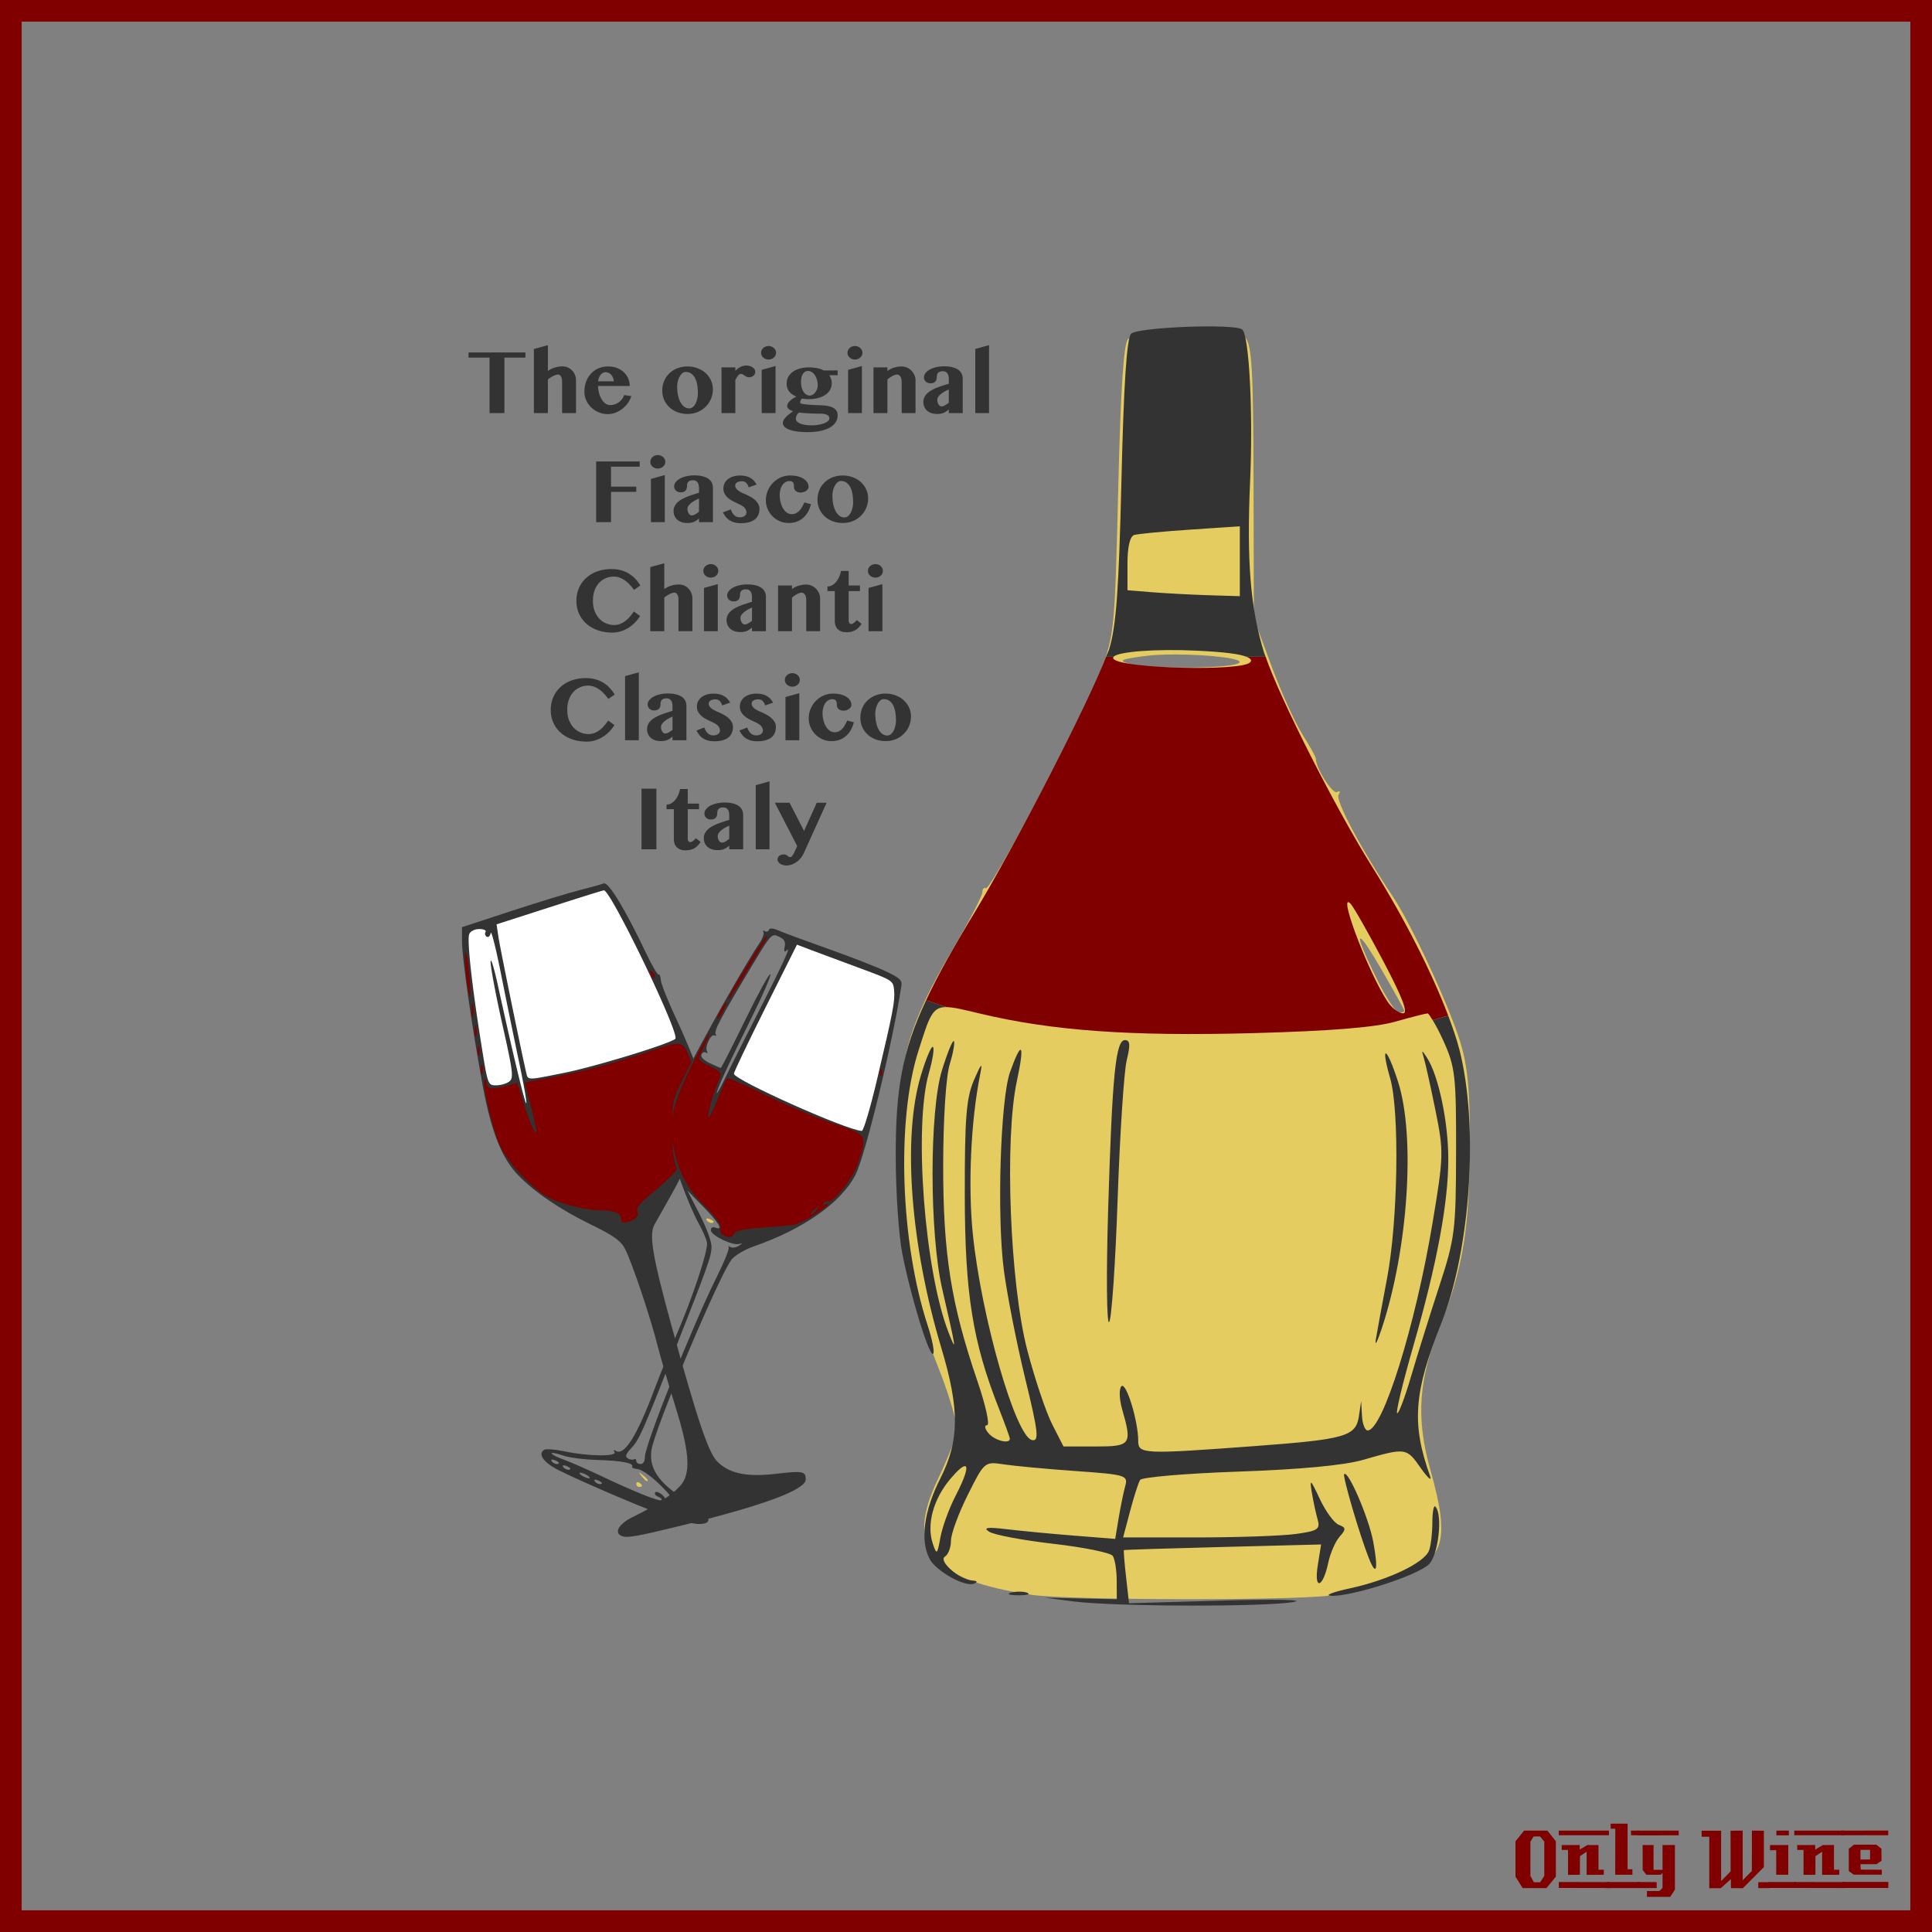 <?xml version="1.0"?>
<svg xmlns="http://www.w3.org/2000/svg" width="885.827" height="885.827" viewBox="0 0 885.827 885.827">
  <rect x="0" y="0" width="885.827" height="885.827" fill="#808080" stroke="none"/>
  <path style="marker:none" color="#000" fill="none" stroke="maroon" stroke-width="9.933" overflow="visible" d="M4.963 4.966h875.901V880.86H4.963z"/>
  <g fill="maroon" font-size="40" font-weight="400" letter-spacing="0" word-spacing="0" font-family="LambrettistA">
    <path d="M713.379 860.427l-4.32 5.28h-10.92l-3.28-5.28v-16.2l3.96-4.88h10.68l3.88 4.88v16.2m-5.32-.32v-15.72l-1.92-2.36h-2.96l-1.48 2.36v15.72l1.6 2.92h2.88l1.88-2.92M737.71 841.467h-23v-2.12h23v2.12m-2.36 18.12c-3.733 0-6.36.013-7.88.04v-10.6l-3.04 2-.04 8.56-5.44.04v-11.44h-2.88c-.026-1.52-.026-2.267 0-2.24h8.24v2.08l3.52-2.08h5.08v11.32h2.44v2.32m2.68 6.08l-23.32-.04v-2.72l23.32.04v2.72" style="text-align:start;line-height:125%;-inkscape-font-specification:LambrettistA"/>
    <path d="M751.538 841.467h-3.72v-1.2c-.027-.08-.04-.387-.04-.92h3.76v2.12m-3.08 18.12h-7.88l.04-21.12h-2.12v-2.32h7.76v20.92h2.2v2.52m3.2 6.08h-14.88v-2.76h14.84c0 .746.013 1.666.04 2.76" style="text-align:start;line-height:125%;-inkscape-font-specification:LambrettistA"/>
    <path d="M769.717 841.507l-18.92.04v-2.2h18.88c.026 1.333.04 2.053.04 2.16m-1.76 24.88l-2.16 3.32h-10.68v-2.68h5.72l1.44-1.44v-6.84l-.84.84h-6.56l-1.72-2.2v-11.44h5v11.36h4.12v-11.36h5.68v20.44m-8.36-.72h-8.8v-2.76l8.8.04v2.72M811.381 865.707h-5.2v-2.72h5.2v2.72m-2.64-9.64l-9.64 9.68c-2 0-3.8-.013-5.4-.04-.08 0-.107-1.374-.08-4.12l-4.76 4.24c0-.027-.013-.053-.04-.08h-5.12v-23.6h-3.48l-.04-2.76h8.96v23.08l4.36-4.44-.04-18.64c2.187 0 4.04-.013 5.56-.04v22.76l4.2-4.24.04-18.52c1.387.027 3.213.04 5.48.04v16.68" style="text-align:start;line-height:125%;-inkscape-font-specification:LambrettistA"/>
    <path d="M820.202 841.507h-5.72v-2.16h5.72v2.16m-.28 18.08h-5.52c-.026-2.16-.026-5.92 0-11.28l-2.84.04c-.026-1.574-.026-2.374 0-2.4h8.36v13.64m3.6 6.04h-12.64v-2.72h12.64v2.72" style="text-align:start;line-height:125%;-inkscape-font-specification:LambrettistA"/>
    <path d="M845.68 841.467h-23v-2.12h23v2.12m-2.36 18.12c-3.734 0-6.36.013-7.88.04v-10.6l-3.04 2-.04 8.56-5.44.04v-11.44h-2.88c-.027-1.52-.027-2.267 0-2.24h8.24v2.08l3.52-2.08h5.08v11.32h2.44v2.32m2.68 6.08l-23.32-.04v-2.72l23.32.04v2.72" style="text-align:start;line-height:125%;-inkscape-font-specification:LambrettistA"/>
    <path d="M865.787 839.307l-.04 2.16h-21.48v-2.12l21.52-.04m-3 20.24h-12.84l-2.28-1.68v-10.2l2.4-1.88h10.24l2.32 1.84.04 5.52-2.32 1.6h-7.32c0 .64.013 1.066.04 1.28.053.213.08.613.08 1.2l9.64.04c.053.906.053 1.666 0 2.28m3.04 6.08h-21.24v-2.76h21.24c-.054 1.493-.054 2.413 0 2.76m-8.4-13.04v-4.44h-4.4v4.44h4.4" style="text-align:start;line-height:125%;-inkscape-font-specification:LambrettistA"/>
  </g>
  <g>
    <path d="M309.125 696.917c.497.02.929.16 1.167.397.476.477-.377.808-1.888.745-1.669-.068-1.987-.411-.844-.869a3.847 3.847 0 011.565-.273zM314.86 695.502c.498.02.93.134 1.168.372.476.476-.377.832-1.887.77-1.67-.069-2.012-.412-.87-.87a3.963 3.963 0 011.59-.272zM320.597 694.061c.498.02.93.16 1.167.398.476.476-.377.807-1.887.745-1.67-.069-2.012-.412-.87-.87a3.963 3.963 0 011.59-.273zM340.587 679.733a9.068 9.068 0 00-2.31.273c-1.393.364-.6.666 1.764.696 2.363.029 3.527-.253 2.557-.646-.485-.196-1.232-.313-2.011-.323z" fill="#e4cc60"/>
    <path d="M303.14 546.111c2.025-.124 1.258 4.099-2.483 9.536-2.791 4.056-4.296 8.019-4.296 11.323 0 8.937 22.666 91.13 28.234 102.383l2.806 5.687-5.14 1.291-5.14 1.292-.174-8.717c-.107-5.382-1.908-14.158-4.718-23.019-2.5-7.88-8.069-26.47-12.392-41.32-10.757-36.956-10.631-36.745-26.794-44.699-7.273-3.579-11.93-6.102-10.355-5.612 1.576.49 6.419 1.22 10.753 1.615 11.393 1.036 12.792 1.651 9.436 4.122-2.531 1.863-2.547 2.073-.248 2.955 3.572 1.37 13.42-1.931 15.098-5.066 1.06-1.981.909-2.874-.596-3.452-1.117-.428-2.296-.022-2.633.919-.337.94-1.19 1.177-1.887.522-.717-.674-.029-2.098 1.59-3.278 1.574-1.15 4.273-3.308 5.984-4.793 1.288-1.118 2.28-1.647 2.955-1.689zm.223 2.434c-.309-.307-2.088.677-3.948 2.185-2.304 1.868-2.694 2.757-1.241 2.757 2.145 0 6.238-3.901 5.19-4.942zm27.738 127.86c1.121-.103 2.053.04 2.657.423 1.091.691 4.824 1.255 8.27 1.266 5.404.02 6.008.331 4.469 2.186-2.327 2.803.51 2.867 3.303.074 1.14-1.14 3.29-2.005 4.767-1.912 1.477.093 4.288-.249 6.258-.77 2.813-.744 2.656-.525-.72 1.043-2.364 1.098-4.859 1.66-5.538 1.242-.679-.419-1.632-.15-2.135.596-1.588 2.356-12.914 6.161-15.446 5.19-1.404-.54-2.06-.354-1.564.447.49.794-8.713 3.69-21.604 6.804-12.358 2.985-23.452 5.707-24.634 6.034-1.182.327.111-.455 2.856-1.714 2.745-1.258 6.71-3.517 8.815-5.016 4.421-3.148 6.141-3.477 4.669-.918-.599 1.04-.485 1.29.273.595.717-.656 1.32-1.635 1.341-2.16.085-2.208 9.093-9.572 12.267-10.032 1.896-.275 5.467-1.34 7.922-2.36 1.358-.564 2.653-.913 3.774-1.017zM309.249 540.599c.054.12-.419.81-1.39 2.135a212.235 212.235 0 00-2.509 3.477c-.223.328-.397-.096-.397-.919 0-.823 1.129-2.37 2.508-3.452 1.16-.91 1.733-1.362 1.788-1.241z" fill="#e4cc60"/>
    <path d="M276.818 405.065c-1.13.433-6.052 1.803-10.951 3.03-4.9 1.226-19.052 5.545-31.462 9.61l-22.573 7.4v6.53c.01 7.726 4.486 38.882 9.461 65.98 3.878 21.12 8.735 33.42 16.29 41.22 7.562 7.81 19.41 15.838 33.35 22.623 10.553 5.136 13.736 7.433 15.718 11.298 3.102 6.047 11.615 31.347 14.726 43.755 1.284 5.121 4.905 17.523 8.046 27.538 6.383 20.362 7.337 30.017 3.526 35.833-2.693 4.11-11.746 10.343-22.672 15.595-6.632 3.188-9.005 7.384-5.016 8.865 2.407.894 7.27.02 27.564-4.966 37.51-9.218 56.592-16.328 56.592-21.058 0-3.804-1.21-4.016-14.03-2.533-13.068 1.511-21.051-.192-26.496-5.637-4.09-4.09-9.135-19.08-21.182-62.95-8.467-30.832-10.182-41-7.698-45.591.923-1.706 4.254-7.62 7.4-13.136 13.77-24.14 17.602-42.677 12.143-58.753-1.605-4.728-5.943-15.041-9.635-22.92-3.691-7.88-6.819-15.71-6.928-17.408-.11-1.697-.562-2.864-1.018-2.582-.457.281-3.04-4.116-5.736-9.784-9.592-20.172-17.258-32.788-19.42-31.96z" fill="#333"/>
    <path d="M219.754 425.974c2.04 0 3.333.607 2.88 1.34a1.573 1.573 0 00.522 2.16c.74.459 1.57-.301 1.837-1.688.267-1.386 2.342 6.828 4.619 18.252 2.277 11.424 5.961 29.423 8.195 40.004 2.233 10.582 3.812 19.506 3.5 19.817-.56.561-6.289-23.247-12.862-53.39-1.89-8.667-3.463-13.811-3.501-11.447-.039 2.364 2.38 15.26 5.388 28.656 4.899 21.818 5.227 24.544 3.228 26.148-1.227.985-3.948 1.788-6.059 1.788-3.815 0-3.844-.12-6.853-18.996-4.33-27.161-6.566-47.542-5.513-50.285.522-1.36 2.489-2.36 4.619-2.36zM276.868 408.219c3.044-.39 34.96 65.883 32.778 68.064-2.194 2.194-36.568 12.73-50.98 15.62-17.453 3.499-16.544 3.523-17.457-.373-2.19-9.344-11.956-57.052-12.69-61.98l-.844-5.737 23.938-7.698c13.177-4.241 24.55-7.806 25.255-7.896z" fill="#fff"/>
    <path d="M213.397 436.602c-.375.374-.216 5.267.347 10.876.564 5.61 1.324 9.9 1.689 9.536.364-.365.206-5.258-.348-10.877-.553-5.619-1.314-9.91-1.688-9.535zm84.553 8.17c-.12.12.034.692.422 1.713.538 1.413 1.322 2.204 1.763 1.763.441-.441.011-1.61-.968-2.583-.708-.702-1.096-1.014-1.217-.894zM220.846 488.253c-.259-.097-.422.732-.422 2.21 0 1.97.323 2.772.72 1.788.398-.985.398-2.591 0-3.576-.1-.247-.211-.39-.298-.422zM219.43 479.66c-.258-.096-.446.733-.446 2.21 0 1.97.323 2.774.72 1.789.397-.985.397-2.591 0-3.576-.1-.246-.187-.39-.273-.422zM309.274 478.667c-2.894.36-7.331 1.944-14.776 4.396-16.737 5.513-27.14 8.183-45.865 11.745l-8.07 1.515 2.682 10.33c1.474 5.675 2.68 10.958 2.682 11.746.005 3.083-2.979-3.314-5.786-12.391l-2.955-9.56-4.544 1.315c-6.713 1.925-9.586 1.592-9.586-1.092 0-1.314-.38-2.004-.844-1.54-1.415 1.415 3.559 22.682 7.102 30.37 3.428 7.439 15.08 19.89 22.001 23.516 5.568 2.917 17.404 5.89 23.566 5.91 6.667.021 9.784 1.215 9.784 3.75 0 2.36 2.008 2.554 5.76.546 1.658-.887 2.386-2.338 1.863-3.7-.567-1.478 1.03-3.773 4.694-6.78 13.314-10.923 18.082-16.79 20.809-25.552 3.543-11.382 3.457-24.823-.199-34.467-2.98-7.86-3.496-10.656-8.318-10.057zM218.065 470.15c-.245-.254-.45.636-.472 2.409-.029 2.364.278 3.502.67 2.533.393-.97.414-2.903.05-4.296-.09-.349-.166-.561-.248-.646zM216.625 460.167c-.235-.135-.398 1.011-.398 3.08 0 2.757.286 3.887.646 2.508.36-1.38.36-3.638 0-5.016-.09-.345-.17-.527-.248-.572z" fill="maroon"/>
    <g>
      <path d="M310.806 688.972c.22.092.23.334 0 .707-.443.716-1.35 1.3-2.03 1.3-1.894 0-1.482-.927.798-1.802.585-.224 1.01-.297 1.232-.205zm3.01.912c.428-.162.779-.157.981.046.405.405-.321 1.125-1.62 1.62-1.875.714-2.02.57-.73-.73.447-.45.942-.773 1.37-.936zM292.124 679.643c-.239.105-.388.346-.388.73 0 .766.6 1.391 1.323 1.391.724 0 1.323-.251 1.323-.57 0-.32-.599-.944-1.323-1.392-.362-.223-.696-.265-.935-.16zM293.06 675.195c-.069.068.321.598 1.14 1.642 1.719 2.192 2.805 2.885 2.805 1.802 0-.273-1.037-1.31-2.303-2.304-1.044-.818-1.575-1.208-1.643-1.14zM356.426 563.516c.807-.018 1.18.099.958.342-.445.487-2.06 1.117-3.604 1.415-1.545.297-4.139 1.472-5.748 2.6-3.645 2.553-5.048 2.48-7.847-.365-2.081-2.116-1.91-2.263 2.646-2.418 2.665-.09 7.21-.6 10.105-1.14 1.447-.27 2.682-.416 3.49-.434z" fill="#e4cc60"/>
      <path d="M354.008 425.743c-.83-.085-1.318.122-1.483.616-.264.792-1.096 1.048-1.87.57-.774-.478-1.071-.29-.639.41.433.7-.386 3.007-1.825 5.133-7.048 10.416-27.076 45.993-35.15 62.431-4.62 9.405-4.85 10.499-4.813 23.038.035 11.484.59 14.642 4.311 24.91 2.346 6.47 5.78 14.468 7.641 17.768 1.862 3.3 3.653 7.384 3.97 9.056.657 3.472-6.657 25.526-14.257 43.02-2.83 6.514-7.249 17.462-9.831 24.338-8.017 21.349-13.807 30.595-17.655 28.216-1.022-.631-1.26-.444-.662.525 1.303 2.108-11.986 1.96-22.536-.25-4.505-.945-8.858-1.302-9.672-.8-3.134 1.938-.33 5.88 6.684 9.399 11.792 5.916 43.73 19.455 52.098 22.08 4.272 1.34 9.692 2.488 12.044 2.555 6.683.187 5.71-4.072-1.962-8.531-15.455-8.984-21.004-16.073-19.73-25.251 1.348-9.718 31.544-81.416 36.93-87.682 1.58-1.84 6.127-4.485 10.104-5.863 22.689-7.858 40.178-20.197 46.578-32.87 4.536-8.98 17.097-60.76 21.031-86.723.37-2.446-.878-3.547-7.595-6.684-4.42-2.063-16.027-6.577-25.799-10.036-9.771-3.459-19.819-7.159-22.33-8.235-1.564-.67-2.752-1.055-3.582-1.14zm.98 3.08c.62-.044 1.237.22 2.054.592 2.51 1.144 3.197 2.275 2.76 4.562-.497 2.596-.294 2.805 1.414 1.392 1.1-.911-3.903 9.882-11.131 23.996-7.228 14.114-14.997 29.51-17.245 34.215-2.248 4.705-4.127 8.11-4.174 7.55-.118-1.397 5.725-14.024 16.4-35.492 4.946-9.946 8.595-18.481 8.12-18.955-.474-.475-5.666 9.004-11.541 21.053-5.875 12.05-10.887 21.898-11.154 21.898-.267 0-2.546-.977-5.041-2.167-2.796-1.333-4.276-2.828-3.855-3.923.375-.978 1.316-1.405 2.075-.935.773.477.993.224.502-.57-1.203-1.947 1.842-8.319 3.49-7.3.73.451.953.196.48-.57-.907-1.467 2.233-7.378 16.72-31.524 6.49-10.818 8.268-13.692 10.127-13.823zM315.14 545.815l7.39 7.55c7.273 7.449 9.279 10.974 5.407 9.489-1.22-.469-1.985-.003-1.985 1.231 0 2.366 10.03 7.19 13.048 6.273 1.608-.488 1.544-.295-.228.844-1.273.818-3.047 1.065-3.946.548-.9-.517-1.22-.501-.73.045.49.547-2.002 6.76-5.52 13.8-10.946 21.898-32.893 76.884-32.893 82.413 0 1.994-.743 3.24-1.961 3.24-1.086 0-1.985-.625-1.985-1.392 0-.766-.472-1.11-1.049-.753-.577.357-1.835.167-2.806-.433-1.38-.854-1.03-1.889 1.597-4.722 3.591-3.873 5.165-7.429 18.796-42.062 16.48-41.873 17.951-45.952 17.951-50.25 0-2.47-2.36-8.873-5.543-15.055l-5.543-10.766zm-60.857 120.46c.915.16 2.31.537 4.151 1.163 2.763.94 9.744 1.813 15.534 1.962 10.751.276 16.856 1.448 15.876 3.034-.302.488.836 1 2.532 1.14 1.695.14 6.082 3.166 9.74 6.73 6.006 5.85 6.444 6.657 4.47 8.256-1.2.975-1.809 1.141-1.345.365.464-.775-.28-2.395-1.665-3.58-1.386-1.187-2.834-1.647-3.217-1.027-.382.62.275 1.507 1.46 1.961 1.185.455 1.824 1.142 1.437 1.529-.82.82-12.961-4.058-27.965-11.223-5.79-2.765-13.357-6.068-16.811-7.345-5.528-2.043-6.944-3.446-4.197-2.965zm-1.346 2.965c.221-.092.646-.042 1.232.183 1.123.43 2.053 1.015 2.053 1.3 0 1.066-2.512.475-3.285-.776-.23-.373-.22-.615 0-.707zm5.27 2.623c.22-.092.645-.019 1.231.206 1.123.43 2.03 1.015 2.03 1.3 0 1.066-2.512.452-3.284-.798-.231-.373-.199-.615.022-.708zm7.869 3.376c.724 0 2.199.576 3.284 1.278 1.086.701 1.386 1.277.662 1.277-.724 0-2.199-.576-3.285-1.277-1.085-.702-1.385-1.278-.661-1.278zm6.592 3.217c.22-.093.646-.043 1.232.182 1.123.431 2.053 1.016 2.053 1.3 0 1.066-2.512.475-3.285-.775-.23-.373-.22-.615 0-.707z" fill="#333"/>
      <path d="M324.013 558.703c-.221.092-.254.334-.023.707.442.716 1.372 1.3 2.053 1.3 1.893 0 1.458-.95-.821-1.824-.586-.225-.989-.275-1.21-.183z" fill="#e4cc60"/>
      <path d="M365.413 433.133l6.911 2.624c3.808 1.446 13.734 5.143 22.058 8.211 14.843 5.472 15.145 5.662 15.556 9.923.486 5.036-.38 9.633-7.87 41.332-3.034 12.847-6.16 23.348-6.933 23.312-7-.328-58.645-23.43-58.645-26.232 0-.756 6.507-14.373 14.461-30.27l14.462-28.9z" fill="#fff"/>
      <path d="M325.13 473.872c-.37 0-3.96 6.556-7.983 14.576-8.69 17.327-10.57 25.454-8.486 36.952 2.132 11.754 6.066 19.152 14.804 27.943 5.035 5.065 7.419 8.441 6.912 9.763-.427 1.11-.017 2.49.912 3.079 2.512 1.594 4.617 1.334 5.383-.662.462-1.203 4.413-2.025 12.318-2.6 6.398-.466 13.153-1.065 15.032-1.323 3.175-.436 15.67-8.076 15.67-9.58 0-.37-.67-.243-1.505.274-.95.586-1.165.369-.57-.593.523-.848 1.44-1.255 2.03-.89 2.04 1.26 11.542-10.706 13.64-17.176 4.424-13.642 4.716-13.174-11.268-18.522-7.777-2.602-21.677-8.462-30.885-13.025-9.209-4.562-17.173-8.021-17.678-7.71-.505.313-2.583 4.841-4.63 10.06-2.048 5.219-3.9 8.598-4.106 7.527-.318-1.648 2.473-10.929 5.543-18.453.621-1.525-.57-2.734-4.471-4.494-2.925-1.319-5.315-2.915-5.315-3.558 0-.643 1.206-3.52 2.669-6.387 1.462-2.866 2.355-5.2 1.984-5.2zm78.627 16.287c-.138.138-.242.602-.274 1.368-.057 1.388.27 2.171.707 1.734.438-.437.472-1.582.092-2.532-.21-.525-.387-.709-.525-.57zm-28.011 62.66c.068.067-.322.598-1.14 1.642-1.72 2.192-2.806 2.907-2.806 1.824 0-.273 1.037-1.31 2.304-2.303 1.043-.819 1.574-1.232 1.642-1.164zM333.045 459.388c-.361 0-1.568 1.775-2.691 3.946-1.123 2.171-1.753 3.946-1.392 3.946.362 0 1.57-1.775 2.692-3.946 1.123-2.171 1.753-3.946 1.391-3.946zM351.544 429.119c-.619 0-13.188 19.907-16.423 26.003-.864 1.629-1.325 2.943-1.026 2.943.298 0 4.006-5.744 8.257-12.774 4.251-7.03 8.203-13.553 8.782-14.484.579-.932.764-1.688.41-1.688z" fill="maroon"/>
    </g>
    <g>
      <path d="M556.294 151.29c-3.276.014-7.346.13-12.455.336-13.914.559-24.934 2.17-26.635 3.871-2.022 2.023-3.38 22.921-4.502 69.09-1.562 64.247-1.788 66.695-8.163 83.186-7.927 20.507-50.368 100.863-52.554 99.512-.853-.527-1.569.325-1.599 1.936-.03 1.61-6.113 13.319-13.549 26.003-19.989 34.1-24.221 48.339-25.456 86.174-1.25 38.308 4.204 68.871 18.808 105.528 5.245 13.165 9.061 26.507 8.5 29.622-.562 3.116-4.475 12.905-8.71 21.754-15.118 31.588-3.533 45.916 42.792 52.89 18.205 2.742 130.585 2.709 139.19-.041 3.517-1.124 14.282-4.3 23.9-7.027 26.56-7.53 29.69-15.604 19.818-50.787-6.533-23.282-5.247-41.082 4.713-65.766 10.285-25.491 13.45-44.676 13.549-82.513.064-25.152-.982-36.157-4.419-47.336-5.122-16.665-22.516-54.198-30.968-66.776-14.106-20.992-26.393-44.001-24.825-46.537.953-1.544.663-2.089-.674-1.263-2 1.236-9.995-11.372-9.72-15.316.047-.667-2.768-5.713-6.227-11.192-3.458-5.479-9.846-19.68-14.222-31.558l-7.994-21.585-.127-62.148c-.104-50.801-.759-62.897-3.66-66.397-2.293-2.765-4.984-3.704-14.811-3.66zm-17.378 148.783c15.957.02 33.91 2.115 28.444 4.25-6.02 2.351-41.545 2.35-49.735 0-5.019-1.44-3.823-2.022 6.943-3.492 3.936-.538 9.029-.764 14.348-.758zm84.785 130.27c.106-.06.297 0 .547.21 1.2 1.015 4.053 5.186 8.5 12.834 6.104 10.501 11.108 19.515 11.108 20.029 0 .514-1.083.925-2.399.925s-5.532-6.25-9.383-13.927c-6.338-12.638-9.12-19.646-8.373-20.07z" fill="#e4cc60"/>
      <path d="M467.603 729.776c-1.333-.016-2.76.114-3.952.425-2.386.622-1.029 1.183 3.017 1.233 4.046.05 5.996-.476 4.335-1.148-.83-.336-2.066-.493-3.4-.51zM658.097 690.76c-.757-.758-1.36 2.602-1.36 7.437 0 4.835-.69 10.56-1.53 12.75-2.154 5.613-18.58 13.464-36.212 17.299-8.242 1.793-12.067 3.336-8.5 3.443 9.612.289 39.395-9.34 44.669-14.45 4.367-4.232 6.444-22.968 2.933-26.48zM635.486 483.01c-.812-.322-.388 3.386 1.912 11.39 4.359 15.168 3.59 65.18-1.402 91.592-2.295 12.138-4.635 24.85-5.186 28.221-.55 3.372.663 1.14 2.678-4.93 12.19-36.708 15.594-88.34 7.48-113.437-2.63-8.135-4.67-12.514-5.482-12.836zM515.8 476.89c-4.263 0-5.848 15.81-7.735 78.458-.873 28.996-.648 51.88.468 50.833 1.115-1.048 2.87-26.43 3.91-56.4 1.04-29.972 2.911-58.653 4.165-63.71 1.732-6.989 1.554-9.181-.808-9.181z" fill="#333"/>
      <path d="M656.864 467.71c1.438 2.345 3.174 5.591 5.058 9.775 5.303 11.781 5.766 16.092 5.695 50.875-.073 35.77-.527 39.406-7.693 61.33-4.187 12.812-10.001 31.391-12.92 41.312-2.92 9.92-5.8 17.534-6.418 16.915-.618-.618 2.699-14.347 7.353-30.516 10.943-38.02 16.144-65.93 16.108-86.236-.03-16.751-4.447-37.82-9.648-45.987-2.494-3.917-2.748-3.939-1.615-.298.736 2.367 3.147 13.2 5.355 24.099 3.864 19.07 3.815 21.01-1.317 51.767-7.901 47.348-22.848 95.12-29.752 95.12-1.228 0-2.39-3.007-2.592-6.716l-.383-6.758-1.02 6.886c-1.405 9.337-6 10.653-47.985 13.77-51.082 3.792-53.212 3.66-53.212-2.422 0-9.148-5.55-27.177-7.693-25.034-1.161 1.161-1.005 5.893.34 10.583 4.647 16.201 4.01 17.043-12.24 17.043h-14.663l-5.186-10.158c-2.852-5.59-7.945-20.75-11.348-33.704-8.011-30.499-10.621-96.953-4.845-123.723 3.728-17.277 2.242-19.192-3.145-4.037-4.41 12.406-6.08 66.349-2.805 90.954 1.536 11.546 5.963 33.924 9.818 49.727 5.977 24.505 6.401 28.644 3.102 28.009-7.503-1.446-23.237-56.188-27.158-94.397-2.273-22.146-.924-51.857 3.315-73.06 1.214-6.076.707-5.678-2.805 2.422-3.509 8.093-4.256 17.338-4.208 52.745.062 45.226 3.6 67.25 15.64 97.796 2.756 6.991 5.016 13.232 5.016 13.856 0 2.652-7.014.829-9.818-2.55-1.715-2.067-1.977-3.655-.595-3.655 1.353 0-.658-9.105-4.463-20.231-12.055-35.256-15.712-58.294-15.683-98.69.015-21.445 1.265-40.816 2.975-46.454 1.614-5.319 2.47-10.153 1.913-10.71-.558-.559-3 5.445-5.44 13.345-5.794 18.758-5.753 74.813.085 100.177 6.543 28.428 6.749 29.837 2.932 20.06-11.033-28.258-16.06-94.574-9.01-119.004 1.693-5.868 2.553-11.218 1.87-11.901-.683-.683-3.199 5.233-5.568 13.133-8.49 28.31-4.791 77.471 9.35 124.7 8.488 28.345 8.365 42.601-.382 59.928-7.62 15.095-9.397 28.637-4.888 37.062 3.003 5.61 16.205 12.938 20.316 11.263 1.799-.733 1.517-1.291-.765-1.445-5.949-.401-15.79-8.982-12.58-10.966 1.532-.947 2.762-4.233 2.762-7.31s3.47-12.502 7.693-20.953c7.624-15.258 7.723-15.373 16.533-14.026 4.88.746 19.726 2.12 32.982 3.06 22.964 1.627 24.05 1.962 22.696 6.885-.782 2.842-2.142 9.464-3.018 14.706l-1.572 9.52-18.659-1.487c-10.25-.814-24.155-2.126-30.899-2.933-9.167-1.096-11.249-.805-8.202 1.148 2.24 1.437 15.51 3.924 29.453 5.525 13.944 1.601 26.168 4.092 27.16 5.525.99 1.433 1.807 6.499 1.827 11.263l.042 8.628-16.576-.34-16.533-.382 13.473 1.742c18.801 2.39 87.225 2.56 100.56.255 6.101-1.054-8.263-1.36-32.132-.68l-43.182 1.233-1.36-12.028c-.75-6.61-1.192-12.153-.977-12.326.214-.172 20.64-.821 45.392-1.445l45.01-1.147-1.53 9.605c-1.846 11.538 2.316 10.51 4.802-1.19.928-4.368 3.254-9.75 5.185-11.943 3.06-3.476 3.029-4.19-.34-5.483-2.126-.816-6.074-6.186-8.755-11.943-4.166-8.945-4.696-9.389-3.655-3.102.67 4.046 1.865 9.658 2.677 12.495 1.314 4.588.218 5.347-10.073 6.758-6.362.872-26.778 1.573-45.35 1.573H514.95l3.188-12.029c1.747-6.623 3.812-13.065 4.59-14.323.778-1.258 21.02-2.995 45.01-3.825 28.147-.974 48.419-2.857 57.122-5.355 19.793-5.68 19.947-5.673 26.521 3.655 3.327 4.72 5.256 6.395 4.293 3.698-8.53-23.897-7.488-38.31 5.1-69.83 13.525-33.867 17.312-90.685 8.373-125.636-1.168-4.57-3.01-9.952-5.143-15.599l-7.14 2.04zM442.357 672.228c1.726-.072.366 4.754-4.293 13.77-2.934 5.678-6.031 14.193-6.885 18.914-1.438 7.951-1.699 8.156-3.485 2.847-2.968-8.821.265-20.586 8.245-29.921 3.219-3.765 5.382-5.568 6.418-5.61zm173.96 3.655c-.851.863 7.07 27.873 11.306 38.549 3.507 8.838 4.415 5.334 1.997-7.608-2.029-10.863-11.46-32.81-13.303-30.941z" fill="#333"/>
      <path d="M424.634 458.572c-11.205 23.847-13.922 41.258-13.94 71.02-.01 16.184 1.31 36.417 2.974 44.967 3.852 19.785 12.49 47.863 14.196 46.157.717-.717-.422-6.597-2.55-13.09-12.491-38.107-14.36-94.21-4.208-125.848 4.943-15.403 6.107-20.094 12.793-20.019l-9.265-3.187z" fill="#333"/>
      <path d="M424.634 458.572l9.265 3.187c3.39.038 8.092 1.214 15.64 3.018 32.831 7.844 68.952 10.438 124.829 8.925 35.54-.962 55.93-2.61 65.198-5.227 7.417-2.096 14.158-3.809 15.003-3.826.346-.006 1.3 1.437 2.295 3.06l7.14-2.04c-7.425-19.655-20.06-44.629-34.851-68.215-16.868-26.899-42.644-77.845-48.835-96.31h-8.755c1.818.746 2.647 1.562 1.572 2.593-4.314 4.14-58.125 2.822-62.477-1.53-.372-.372-.37-.726-.085-1.062h-3.486c-6.985 19.02-41.209 85.86-60.225 117.22-9.873 16.283-16.92 28.91-22.228 40.207zm193.68-44.925c.239.076.546.322.936.723 1.313 1.348 8.068 13.201 15.003 26.35 8.903 16.882 11.545 23.887 9.01 23.887-1.974 0-5.202-2.49-7.182-5.525-8.477-12.987-21.337-46.568-17.766-45.435z" fill="maroon"/>
      <path d="M507.087 301.145h3.486c1.997-2.354 19.134-3.722 38.294-2.806 12.48.597 19.558 1.52 22.696 2.806h8.755c-.143-.428-.558-1.309-.68-1.7-6.327-20.355-8.093-42.102-6.46-78.799 1.402-31.497-.407-66.415-3.57-69.533-2.891-2.85-47.93-1.157-51.003 1.912-1.978 1.977-3.374 23.004-4.42 67.111-1.196 50.46-2.4 67.144-5.695 77.736-.19.609-1.116 2.493-1.403 3.273zm61.373-59.843v32.046l-14.11-.425c-7.755-.243-19.35-.855-25.757-1.36l-11.645-.935V258.43c0-7.621 1.146-12.54 3.06-13.133 1.686-.522 13.281-1.633 25.756-2.465l22.696-1.53z" fill="#333"/>
    </g>
    <g style="text-align:center;line-height:125%;-inkscape-font-specification:Oriya MN Bold" font-size="40" font-weight="700" letter-spacing="0" word-spacing="0" text-anchor="middle" fill="#333" font-family="Oriya MN">
      <path d="M240.902 161.594v2.364h-9.629v25.449h-6.816v-25.45h-9.63v-2.363h26.075M257.718 175.051c0-1.08-.175-1.9-.527-2.46-.352-.573-.807-.86-1.367-.86-.26 0-.58.059-.957.176-.365.104-.762.26-1.192.469-.416.208-.84.455-1.27.742-.429.273-.826.573-1.19.898v15.39h-6.426v-29.394l6.425-1.757v11.835a10.121 10.121 0 013.262-1.582 12.388 12.388 0 013.496-.527c.847 0 1.64.17 2.383.508.755.338 1.406.8 1.953 1.387.56.573.996 1.25 1.309 2.03.325.782.488 1.615.488 2.5v15h-6.387v-14.355M278.734 189.876c-1.497 0-2.904-.274-4.219-.82a11.37 11.37 0 01-3.418-2.247 10.458 10.458 0 01-2.304-3.261 9.544 9.544 0 01-.84-3.946c0-1.653.26-3.183.781-4.59.52-1.419 1.256-2.643 2.207-3.672a10.025 10.025 0 013.437-2.44c1.342-.587 2.833-.88 4.473-.88 1.458 0 2.793.235 4.004.703 1.224.456 2.266 1.094 3.125 1.914a8.527 8.527 0 012.031 2.852 8.489 8.489 0 01.723 3.496h-14.531c.039 1.159.202 2.266.488 3.32.3 1.055.697 1.986 1.191 2.793.495.808 1.075 1.452 1.739 1.934a3.74 3.74 0 002.207.703c.703 0 1.393-.117 2.07-.352a7.613 7.613 0 001.875-.996 7.29 7.29 0 001.484-1.484 5.93 5.93 0 00.918-1.777l3.262.488a10.217 10.217 0 01-1.582 3.203 12.742 12.742 0 01-2.52 2.637 12.596 12.596 0 01-3.164 1.777 9.625 9.625 0 01-3.437.645m2.695-15.059a5.335 5.335 0 00-.41-1.7 4.299 4.299 0 00-.82-1.308 3.332 3.332 0 00-1.153-.84 3.18 3.18 0 00-1.406-.312c-.39 0-.775.098-1.152.293a3.464 3.464 0 00-1.035.84c-.313.364-.58.807-.801 1.328a6.133 6.133 0 00-.41 1.699h7.187M315.238 189.798c-1.667 0-3.21-.274-4.629-.82-1.42-.548-2.643-1.296-3.672-2.247a10.526 10.526 0 01-2.422-3.398c-.573-1.302-.86-2.702-.86-4.2 0-1.614.287-3.098.86-4.453a10.472 10.472 0 012.422-3.515c1.029-.99 2.246-1.758 3.652-2.305 1.42-.56 2.963-.84 4.63-.84 1.666 0 3.209.274 4.628.82 1.433.534 2.663 1.277 3.692 2.227a10.293 10.293 0 012.441 3.34c.586 1.276.879 2.65.879 4.121 0 1.55-.293 3.008-.879 4.375a11.2 11.2 0 01-2.441 3.594c-1.029 1.015-2.253 1.823-3.672 2.422-1.42.586-2.962.879-4.63.879m.743-2.56c.586 0 1.12-.188 1.602-.565.494-.378.918-.886 1.27-1.524.35-.638.624-1.374.82-2.207.208-.833.312-1.706.312-2.617a23.31 23.31 0 00-.293-3.79c-.195-1.184-.52-2.22-.977-3.105-.442-.885-1.028-1.588-1.757-2.11-.717-.52-1.595-.78-2.637-.78-.495 0-.977.189-1.445.566-.456.365-.86.86-1.211 1.484a9.41 9.41 0 00-.86 2.168c-.208.82-.312 1.68-.312 2.579 0 1.354.123 2.63.37 3.828.248 1.198.606 2.246 1.075 3.144.482.899 1.061 1.615 1.738 2.149a3.68 3.68 0 002.305.78M337.152 189.407h-6.348V168.45h6.348v1.562a9.27 9.27 0 012.324-1.738 5.734 5.734 0 012.695-.664c.573 0 1.107.078 1.602.234.508.144.944.345 1.309.606.377.26.67.56.879.898.22.339.332.703.332 1.094 0 .378-.072.723-.215 1.035-.144.3-.345.56-.606.781-.247.222-.54.398-.879.528a3.09 3.09 0 01-1.054.176c-.508 0-.925-.079-1.25-.235a5.233 5.233 0 01-.88-.527 6.768 6.768 0 00-.82-.527c-.273-.157-.612-.235-1.015-.235-.209 0-.423.085-.645.254a3.293 3.293 0 00-.625.645c-.208.26-.41.566-.605.918-.196.351-.378.71-.547 1.074v15.078M349.242 169.583l6.347-1.758v21.582h-6.347v-19.824m-.274-7.832c0-.43.085-.834.254-1.211a3.04 3.04 0 01.742-.977 3.332 3.332 0 011.094-.664c.417-.17.86-.254 1.328-.254.469 0 .912.085 1.328.254.417.156.782.378 1.094.664.313.274.56.6.742.977.183.377.274.781.274 1.21 0 .43-.091.834-.274 1.212a3.04 3.04 0 01-.742.976 3.838 3.838 0 01-1.094.664 3.75 3.75 0 01-1.328.235 3.75 3.75 0 01-1.328-.235 3.838 3.838 0 01-1.094-.664 3.04 3.04 0 01-.742-.976 2.926 2.926 0 01-.254-1.211M384.066 169.837v2.207h-3.848c.339.52.612 1.08.82 1.68.209.598.313 1.25.313 1.952 0 1.16-.267 2.194-.8 3.106-.521.911-1.257 1.68-2.208 2.305-.95.625-2.09 1.106-3.418 1.445-1.315.325-2.773.488-4.375.488-.455 0-.93-.026-1.425-.078a22.75 22.75 0 01-1.348-.215 2.633 2.633 0 00-.664.801 2.04 2.04 0 00-.235.957.58.58 0 00.079.293c.065.091.208.182.43.273.22.079.54.157.956.235.43.065 1.003.13 1.72.195.715.065 1.607.13 2.675.195 1.08.053 2.376.105 3.887.157 1.393.052 2.565.202 3.515.449.95.234 1.712.553 2.285.957.586.39 1.003.86 1.25 1.406.26.534.39 1.133.391 1.797a5.67 5.67 0 01-.938 3.184c-.625.95-1.523 1.757-2.695 2.422-1.172.664-2.604 1.178-4.297 1.543-1.692.364-3.6.546-5.722.546-1.914 0-3.588-.104-5.02-.312-1.432-.195-2.63-.482-3.594-.86-.95-.364-1.666-.807-2.148-1.328-.469-.52-.703-1.1-.703-1.738 0-.469.137-.93.41-1.387a8.042 8.042 0 011.055-1.367c.442-.443.937-.879 1.484-1.308.56-.43 1.126-.86 1.7-1.29-.808-.273-1.46-.611-1.954-1.015-.482-.417-.723-.886-.723-1.406 0-.365.111-.743.332-1.133.222-.39.521-.775.899-1.152a9.57 9.57 0 011.348-1.075 11.016 11.016 0 011.64-.898 11.89 11.89 0 01-1.855-1.035 6.683 6.683 0 01-1.407-1.29 5.576 5.576 0 01-.878-1.62c-.209-.6-.313-1.276-.313-2.032 0-1.185.26-2.24.781-3.164a7.212 7.212 0 012.188-2.344c.924-.638 2.012-1.12 3.262-1.445 1.263-.325 2.623-.488 4.082-.488.69 0 1.367.039 2.03.117.678.065 1.31.163 1.895.293.586.13 1.107.28 1.563.45.469.156.84.331 1.113.527h6.465m-8.203 19.824c-.95 0-1.901-.02-2.852-.059a82.035 82.035 0 01-2.715-.117c-.846-.052-1.614-.104-2.304-.156-.69-.065-1.25-.124-1.68-.176a3.732 3.732 0 00-1.055 1.328 3.872 3.872 0 00-.351 1.563c0 .39.15.761.449 1.113.3.364.749.683 1.348.957.599.273 1.34.488 2.226.644.899.17 1.94.254 3.125.254 1.29 0 2.442-.097 3.457-.293 1.016-.182 1.875-.423 2.578-.722.717-.3 1.257-.638 1.622-1.016.377-.377.566-.755.566-1.133 0-.377-.104-.71-.313-.996-.208-.273-.507-.501-.898-.683-.378-.17-.84-.3-1.387-.391a12.646 12.646 0 00-1.816-.117m-4.59-8.301c.469 0 .918-.13 1.348-.39.442-.261.833-.613 1.172-1.055.351-.443.625-.944.82-1.504a5.162 5.162 0 00.312-1.778 8.93 8.93 0 00-.351-2.539c-.235-.794-.554-1.484-.957-2.07-.404-.599-.873-1.068-1.406-1.406a3.038 3.038 0 00-1.7-.527c-.573 0-1.06.136-1.465.41a3.363 3.363 0 00-1.015 1.113c-.26.456-.456.99-.586 1.602a10.377 10.377 0 00-.176 1.953c0 .833.091 1.627.274 2.382a7.3 7.3 0 00.82 1.973c.351.56.775 1.01 1.27 1.348a2.922 2.922 0 001.64.488M388.851 169.583l6.348-1.758v21.582h-6.348v-19.824m-.273-7.832c0-.43.084-.834.254-1.211a3.04 3.04 0 01.742-.977 3.332 3.332 0 011.094-.664c.416-.17.859-.254 1.328-.254.468 0 .911.085 1.328.254.416.156.781.378 1.094.664.312.274.56.6.742.977.182.377.273.781.273 1.21 0 .43-.091.834-.273 1.212a3.04 3.04 0 01-.742.976 3.838 3.838 0 01-1.094.664 3.75 3.75 0 01-1.328.235 3.75 3.75 0 01-1.328-.235 3.838 3.838 0 01-1.094-.664 3.04 3.04 0 01-.742-.976 2.926 2.926 0 01-.254-1.211M413.421 175.051c0-.533-.058-1.009-.175-1.425a3.316 3.316 0 00-.47-1.036 2.002 2.002 0 00-.683-.644 1.537 1.537 0 00-.78-.215 3.19 3.19 0 00-.958.176 6.02 6.02 0 00-1.113.469 9.1 9.1 0 00-1.192.722c-.403.287-.794.606-1.172.957v15.352h-6.386V168.45h6.386v1.64a10.015 10.015 0 013.145-1.562c1.12-.339 2.24-.508 3.36-.508.859 0 1.673.17 2.44.508a6.076 6.076 0 012.032 1.367 6.327 6.327 0 011.387 2.031 5.89 5.89 0 01.527 2.48v15h-6.348v-14.355M435.023 178.567c-.612.26-1.23.566-1.855.918-.625.339-1.192.716-1.7 1.133-.507.403-.924.84-1.25 1.308-.312.456-.468.938-.468 1.446 0 .403.052.787.156 1.152.104.352.247.664.43.938.182.26.384.468.605.625.234.156.482.234.742.234.508 0 1.029-.156 1.563-.469.547-.325 1.139-.729 1.777-1.21v-6.075m6.387 10.84h-6.387v-1.68c-.352.3-.697.573-1.035.82a6.82 6.82 0 01-1.133.665 6.435 6.435 0 01-1.387.43c-.52.103-1.139.156-1.855.156-.964 0-1.836-.137-2.617-.41-.769-.274-1.426-.652-1.973-1.133a5.1 5.1 0 01-1.23-1.739 5.366 5.366 0 01-.43-2.148c0-.807.15-1.53.45-2.168a6.37 6.37 0 011.25-1.758 9.782 9.782 0 011.855-1.406 19.646 19.646 0 012.285-1.133c.82-.339 1.666-.651 2.539-.938.872-.286 1.732-.566 2.578-.84l.703-.156v-2.09c0-.664-.072-1.23-.215-1.699-.13-.468-.319-.846-.566-1.132a1.963 1.963 0 00-.88-.645 3.193 3.193 0 00-1.151-.195c-.508 0-.931.065-1.27.195-.339.13-.612.312-.82.547a1.953 1.953 0 00-.45.781c-.09.3-.136.619-.136.957 0 .404-.046.788-.137 1.152-.078.365-.228.69-.45.977-.208.273-.5.495-.878.664-.365.17-.84.254-1.426.254a3.75 3.75 0 01-1.23-.195 3.054 3.054 0 01-.938-.567 2.915 2.915 0 01-.625-.86 2.728 2.728 0 01-.215-1.073c0-.73.248-1.4.742-2.012.495-.625 1.16-1.165 1.993-1.621.846-.456 1.816-.807 2.91-1.055 1.107-.26 2.272-.39 3.496-.39 1.497 0 2.786.136 3.867.41 1.094.273 1.992.657 2.695 1.152.704.495 1.224 1.094 1.563 1.797.338.703.508 1.49.508 2.363v15.723M453.48 189.407h-6.309v-29.395l6.31-1.757v31.152M293.304 211.594v2.364H280.16v9.18h11.582v2.382H280.16v13.887h-6.817v-27.813h19.961M298.46 219.583l6.348-1.758v21.582h-6.347v-19.824m-.274-7.832c0-.43.085-.834.254-1.211a3.04 3.04 0 01.742-.977 3.332 3.332 0 011.094-.664c.417-.17.86-.254 1.328-.254.469 0 .912.085 1.328.254.417.156.781.378 1.094.664.312.274.56.6.742.977.182.377.274.781.274 1.21 0 .43-.092.834-.274 1.212a3.04 3.04 0 01-.742.976 3.838 3.838 0 01-1.094.664 3.75 3.75 0 01-1.328.235 3.75 3.75 0 01-1.328-.235 3.838 3.838 0 01-1.094-.664 3.04 3.04 0 01-.742-.976 2.926 2.926 0 01-.254-1.211M320.492 228.567c-.612.26-1.23.566-1.856.918-.625.339-1.191.716-1.699 1.133-.508.403-.924.84-1.25 1.308-.312.456-.469.938-.469 1.446 0 .403.052.787.157 1.152.104.352.247.664.43.938.182.26.383.468.605.625.234.156.482.234.742.234.508 0 1.029-.156 1.562-.469.547-.325 1.14-.729 1.778-1.21v-6.075m6.386 10.84h-6.386v-1.68c-.352.3-.697.573-1.035.82a6.82 6.82 0 01-1.133.665 6.435 6.435 0 01-1.387.43c-.52.103-1.14.156-1.855.156-.964 0-1.836-.137-2.618-.41-.768-.274-1.425-.652-1.972-1.133a5.1 5.1 0 01-1.23-1.739 5.366 5.366 0 01-.43-2.148c0-.807.15-1.53.449-2.168a6.37 6.37 0 011.25-1.758 9.782 9.782 0 011.855-1.406 19.646 19.646 0 012.285-1.133c.82-.339 1.667-.651 2.54-.938.872-.286 1.731-.566 2.578-.84l.703-.156v-2.09c0-.664-.072-1.23-.215-1.699-.13-.468-.32-.846-.566-1.132a1.963 1.963 0 00-.88-.645 3.193 3.193 0 00-1.152-.195c-.508 0-.93.065-1.27.195-.338.13-.611.312-.82.547a1.953 1.953 0 00-.449.781c-.091.3-.137.619-.137.957 0 .404-.045.788-.136 1.152-.078.365-.228.69-.45.977-.208.273-.5.495-.878.664-.365.17-.84.254-1.426.254a3.75 3.75 0 01-1.23-.195 3.054 3.054 0 01-.938-.567 2.915 2.915 0 01-.625-.86 2.728 2.728 0 01-.215-1.073c0-.73.247-1.4.742-2.012.495-.625 1.16-1.165 1.992-1.621.847-.456 1.817-.807 2.91-1.055 1.107-.26 2.273-.39 3.497-.39 1.497 0 2.786.136 3.867.41 1.094.273 1.992.657 2.695 1.152.703.495 1.224 1.094 1.563 1.797.338.703.507 1.49.507 2.363v15.723M335.082 233.548c.377 1.132.911 2.024 1.601 2.675.69.638 1.556.957 2.598.957.443 0 .846-.058 1.21-.175.365-.118.678-.274.938-.47.26-.195.463-.422.606-.683.143-.26.215-.54.215-.84a2.93 2.93 0 00-.293-1.328 3.516 3.516 0 00-.762-1.054 5.93 5.93 0 00-1.172-.86 14.06 14.06 0 00-1.465-.762 42.51 42.51 0 01-2.46-1.191c-.821-.43-1.563-.918-2.227-1.465a7.26 7.26 0 01-1.582-1.894c-.404-.716-.606-1.543-.606-2.48 0-.886.182-1.693.547-2.423a5.684 5.684 0 011.563-1.875c.664-.52 1.458-.924 2.382-1.21.938-.287 1.967-.43 3.086-.43 1.029 0 1.94.097 2.735.293.794.182 1.49.455 2.09.82a6.455 6.455 0 011.601 1.289c.456.508.872 1.08 1.25 1.719l-3.672 1.289c-.195-.677-.436-1.198-.722-1.563-.274-.377-.56-.657-.86-.84a2.148 2.148 0 00-.879-.332 5.705 5.705 0 00-.761-.058c-.391 0-.762.045-1.114.137a3.004 3.004 0 00-.937.37 1.983 1.983 0 00-.664.606 1.54 1.54 0 00-.235.84c0 .404.104.781.313 1.133.208.351.495.683.86.996.364.3.793.586 1.288.86.508.273 1.055.533 1.64.78.9.365 1.765.775 2.599 1.231.846.443 1.595.95 2.246 1.523a7.057 7.057 0 011.562 1.875c.404.69.606 1.465.606 2.325 0 .911-.15 1.764-.45 2.558a5.23 5.23 0 01-1.464 2.09c-.678.586-1.556 1.048-2.637 1.387-1.068.338-2.37.508-3.906.508-1.303 0-2.41-.15-3.32-.45-.912-.3-1.687-.683-2.325-1.152a7.559 7.559 0 01-1.562-1.601 19.692 19.692 0 01-1.075-1.739l3.614-1.386M361.976 220.579c-.677 0-1.295.17-1.855.508a4.6 4.6 0 00-1.407 1.386c-.39.573-.69 1.244-.898 2.012a8.996 8.996 0 00-.313 2.402c0 1.172.13 2.292.391 3.36.274 1.067.651 2.011 1.133 2.832.482.807 1.061 1.452 1.738 1.933.69.482 1.459.723 2.305.723.703 0 1.335-.143 1.894-.43a5.497 5.497 0 001.543-1.152 8.577 8.577 0 001.25-1.719c.378-.65.73-1.34 1.055-2.07l3.027.8c-.351 1.368-.84 2.592-1.464 3.673a10.466 10.466 0 01-2.247 2.714 9.294 9.294 0 01-2.949 1.68c-1.093.378-2.285.567-3.574.567-1.445 0-2.806-.274-4.082-.82a10.89 10.89 0 01-3.32-2.266 10.78 10.78 0 01-2.227-3.32 10.017 10.017 0 01-.82-4.024c0-1.55.293-3.008.879-4.375a11.635 11.635 0 012.383-3.613 11.067 11.067 0 013.535-2.461 10.552 10.552 0 014.316-.899c1.29 0 2.455.13 3.496.39 1.042.261 1.927.626 2.656 1.095.743.468 1.309 1.022 1.7 1.66a3.8 3.8 0 01.605 2.07c0 .352-.104.684-.312.996a3.337 3.337 0 01-.82.84c-.34.234-.73.423-1.173.566-.43.13-.865.196-1.308.196-.508 0-.95-.072-1.328-.215a3.232 3.232 0 01-.957-.547 2.312 2.312 0 01-.782-1.719c0-.312-.013-.631-.039-.957a2.403 2.403 0 00-.234-.898 1.531 1.531 0 00-.625-.664c-.273-.17-.664-.254-1.172-.254M386.41 239.798c-1.667 0-3.21-.274-4.63-.82-1.418-.548-2.642-1.296-3.671-2.247a10.526 10.526 0 01-2.422-3.398c-.573-1.302-.86-2.702-.86-4.2 0-1.614.287-3.098.86-4.453a10.473 10.473 0 012.422-3.515c1.029-.99 2.246-1.758 3.652-2.305 1.42-.56 2.963-.84 4.63-.84 1.666 0 3.209.274 4.628.82 1.432.534 2.663 1.277 3.692 2.227a10.293 10.293 0 012.44 3.34c.587 1.276.88 2.65.88 4.121 0 1.55-.293 3.008-.88 4.375a11.2 11.2 0 01-2.44 3.594c-1.03 1.015-2.253 1.823-3.672 2.422-1.42.586-2.963.879-4.63.879m.743-2.56c.586 0 1.12-.188 1.601-.565.495-.378.918-.886 1.27-1.524s.625-1.374.82-2.207c.209-.833.313-1.706.313-2.617a23.31 23.31 0 00-.293-3.79c-.195-1.184-.521-2.22-.977-3.105-.442-.885-1.028-1.588-1.758-2.11-.716-.52-1.595-.78-2.636-.78-.495 0-.977.189-1.446.566-.455.365-.859.86-1.21 1.484a9.411 9.411 0 00-.86 2.168c-.208.82-.312 1.68-.312 2.579 0 1.354.123 2.63.37 3.828.248 1.198.606 2.246 1.075 3.144.482.899 1.061 1.615 1.738 2.149a3.68 3.68 0 002.305.78M271.859 275.481c0 1.797.273 3.386.82 4.766.547 1.38 1.27 2.539 2.168 3.476a9.205 9.205 0 003.125 2.13 9.661 9.661 0 003.672.722c.977 0 1.882-.17 2.715-.508a9.903 9.903 0 002.363-1.348 14.059 14.059 0 002.07-1.972c.639-.755 1.25-1.55 1.836-2.383l2.852 2.09c-.612.99-1.354 1.94-2.227 2.851-.859.912-1.829 1.72-2.91 2.422a14.97 14.97 0 01-3.535 1.68 12.943 12.943 0 01-4.043.625c-2.396 0-4.603-.345-6.62-1.035-2.006-.703-3.744-1.693-5.216-2.969a13.547 13.547 0 01-3.418-4.59c-.82-1.784-1.23-3.77-1.23-5.957 0-1.406.176-2.74.527-4.004a14.04 14.04 0 011.504-3.535 13.276 13.276 0 012.422-2.91 14.658 14.658 0 013.203-2.227 16.894 16.894 0 013.926-1.406 20.14 20.14 0 014.512-.488c1.601 0 3.066.189 4.394.566 1.341.365 2.552.886 3.633 1.563a13.233 13.233 0 012.91 2.383c.86.924 1.615 1.933 2.266 3.027l-2.89 2.012a20.861 20.861 0 00-1.915-2.344 13.237 13.237 0 00-2.187-1.934 10.759 10.759 0 00-2.461-1.328 7.546 7.546 0 00-2.696-.488c-1.276 0-2.493.24-3.652.722a8.859 8.859 0 00-3.066 2.13c-.873.937-1.57 2.096-2.09 3.476-.508 1.38-.762 2.975-.762 4.785M311.078 275.051c0-1.08-.176-1.9-.528-2.46-.351-.573-.807-.86-1.367-.86-.26 0-.58.059-.957.176-.364.104-.762.26-1.191.469-.417.208-.84.455-1.27.742-.43.273-.827.573-1.191.898v15.39h-6.426v-29.394l6.426-1.757v11.835a10.121 10.121 0 013.262-1.582 12.388 12.388 0 013.496-.527c.846 0 1.64.17 2.382.508.756.338 1.407.8 1.954 1.387.56.573.996 1.25 1.308 2.03.326.782.488 1.615.488 2.5v15h-6.386v-14.355M322.757 269.583l6.348-1.758v21.582h-6.348v-19.824m-.273-7.832c0-.43.085-.834.254-1.211a3.04 3.04 0 01.742-.977 3.332 3.332 0 011.094-.664c.416-.17.86-.254 1.328-.254.469 0 .911.085 1.328.254.417.156.781.378 1.094.664.312.274.56.6.742.977.182.377.273.781.273 1.21 0 .43-.09.834-.273 1.212a3.04 3.04 0 01-.742.976 3.838 3.838 0 01-1.094.664 3.75 3.75 0 01-1.328.235 3.75 3.75 0 01-1.328-.235 3.838 3.838 0 01-1.094-.664 3.04 3.04 0 01-.742-.976 2.926 2.926 0 01-.254-1.211M344.789 278.567c-.612.26-1.23.566-1.856.918-.625.339-1.191.716-1.699 1.133-.508.403-.925.84-1.25 1.308-.313.456-.469.938-.469 1.446 0 .403.052.787.156 1.152.105.352.248.664.43.938.182.26.384.468.606.625.234.156.481.234.742.234.508 0 1.028-.156 1.562-.469.547-.325 1.14-.729 1.778-1.21v-6.075m6.386 10.84h-6.386v-1.68c-.352.3-.697.573-1.036.82a6.82 6.82 0 01-1.132.665 6.435 6.435 0 01-1.387.43c-.52.103-1.14.156-1.856.156-.963 0-1.835-.137-2.617-.41-.768-.274-1.425-.652-1.972-1.133a5.1 5.1 0 01-1.23-1.739 5.366 5.366 0 01-.43-2.148c0-.807.15-1.53.449-2.168a6.37 6.37 0 011.25-1.758 9.782 9.782 0 011.855-1.406 19.646 19.646 0 012.285-1.133c.82-.339 1.667-.651 2.54-.938.872-.286 1.731-.566 2.578-.84l.703-.156v-2.09c0-.664-.072-1.23-.215-1.699-.13-.468-.32-.846-.567-1.132a1.963 1.963 0 00-.879-.645 3.193 3.193 0 00-1.152-.195c-.508 0-.93.065-1.27.195-.338.13-.611.312-.82.547a1.953 1.953 0 00-.449.781c-.091.3-.137.619-.137.957 0 .404-.045.788-.136 1.152-.078.365-.228.69-.45.977-.208.273-.5.495-.878.664-.365.17-.84.254-1.426.254a3.75 3.75 0 01-1.23-.195 3.054 3.054 0 01-.938-.567 2.915 2.915 0 01-.625-.86 2.728 2.728 0 01-.215-1.073c0-.73.247-1.4.742-2.012.495-.625 1.159-1.165 1.992-1.621.847-.456 1.817-.807 2.91-1.055 1.107-.26 2.273-.39 3.497-.39 1.497 0 2.786.136 3.867.41 1.093.273 1.992.657 2.695 1.152.703.495 1.224 1.094 1.563 1.797.338.703.507 1.49.507 2.363v15.723M369.671 275.051c0-.533-.058-1.009-.175-1.425a3.316 3.316 0 00-.47-1.036 2.002 2.002 0 00-.683-.644 1.537 1.537 0 00-.78-.215 3.19 3.19 0 00-.958.176 6.02 6.02 0 00-1.113.469 9.1 9.1 0 00-1.192.722c-.403.287-.794.606-1.172.957v15.352h-6.386V268.45h6.386v1.64a10.015 10.015 0 013.145-1.562c1.12-.339 2.24-.508 3.36-.508.859 0 1.673.17 2.44.508a6.076 6.076 0 012.032 1.367 6.327 6.327 0 011.387 2.031 5.89 5.89 0 01.527 2.48v15h-6.348v-14.355M379.398 271.008V268.9c.755 0 1.465-.189 2.129-.566a6.477 6.477 0 001.816-1.524 9.333 9.333 0 001.387-2.265c.39-.873.684-1.797.879-2.774h3.516v6.68h5.175v2.558h-5.175v13.536c0 .416.104.78.312 1.093.221.313.52.47.899.47.22 0 .462-.072.722-.216.26-.156.508-.332.742-.527.235-.195.443-.39.625-.586.196-.208.332-.365.41-.469l2.188 1.719a11.261 11.261 0 01-1.172 1.523 6.95 6.95 0 01-1.445 1.23 7.156 7.156 0 01-1.895.802c-.703.195-1.523.293-2.46.293-.886 0-1.66-.13-2.325-.391a4.587 4.587 0 01-1.64-1.035 4.404 4.404 0 01-.997-1.621 6.4 6.4 0 01-.332-2.11v-13.71h-3.359M398.226 269.583l6.348-1.758v21.582h-6.348v-19.824m-.273-7.832c0-.43.084-.834.254-1.211a3.04 3.04 0 01.742-.977 3.332 3.332 0 011.094-.664c.416-.17.859-.254 1.328-.254.468 0 .911.085 1.328.254.416.156.781.378 1.094.664.312.274.56.6.742.977.182.377.273.781.273 1.21 0 .43-.091.834-.273 1.212a3.04 3.04 0 01-.742.976 3.838 3.838 0 01-1.094.664 3.75 3.75 0 01-1.328.235 3.75 3.75 0 01-1.328-.235 3.838 3.838 0 01-1.094-.664 3.04 3.04 0 01-.742-.976 2.926 2.926 0 01-.254-1.211M260.101 325.481c0 1.797.274 3.386.82 4.766.547 1.38 1.27 2.539 2.168 3.476a9.206 9.206 0 003.125 2.13 9.661 9.661 0 003.672.722c.977 0 1.882-.17 2.715-.508a9.903 9.903 0 002.363-1.348 14.058 14.058 0 002.07-1.972c.639-.755 1.25-1.55 1.837-2.383l2.851 2.09c-.612.99-1.354 1.94-2.226 2.851-.86.912-1.83 1.72-2.91 2.422a14.97 14.97 0 01-3.536 1.68 12.943 12.943 0 01-4.043.625c-2.395 0-4.602-.345-6.62-1.035-2.006-.703-3.744-1.693-5.216-2.969a13.547 13.547 0 01-3.418-4.59c-.82-1.784-1.23-3.77-1.23-5.957 0-1.406.176-2.74.527-4.004a14.04 14.04 0 011.504-3.535 13.276 13.276 0 012.422-2.91 14.658 14.658 0 013.203-2.227 16.894 16.894 0 013.926-1.406 20.14 20.14 0 014.512-.488c1.601 0 3.066.189 4.394.566 1.341.365 2.552.886 3.633 1.563a13.233 13.233 0 012.91 2.383c.86.924 1.615 1.933 2.266 3.027l-2.89 2.012a20.863 20.863 0 00-1.915-2.344 13.237 13.237 0 00-2.187-1.934 10.759 10.759 0 00-2.461-1.328 7.546 7.546 0 00-2.696-.488c-1.276 0-2.493.24-3.652.722a8.859 8.859 0 00-3.066 2.13c-.873.937-1.57 2.096-2.09 3.476-.508 1.38-.762 2.975-.762 4.785M292.894 339.407h-6.308v-29.395l6.308-1.757v31.152M308.343 328.567c-.612.26-1.23.566-1.855.918-.625.339-1.192.716-1.7 1.133-.507.403-.924.84-1.25 1.308-.312.456-.468.938-.468 1.446 0 .403.052.787.156 1.152.104.352.248.664.43.938.182.26.384.468.605.625.235.156.482.234.742.234.508 0 1.03-.156 1.563-.469.547-.325 1.14-.729 1.777-1.21v-6.075m6.387 10.84h-6.387v-1.68c-.351.3-.696.573-1.035.82a6.82 6.82 0 01-1.133.665 6.435 6.435 0 01-1.386.43c-.521.103-1.14.156-1.856.156-.963 0-1.836-.137-2.617-.41-.768-.274-1.426-.652-1.973-1.133a5.1 5.1 0 01-1.23-1.739 5.366 5.366 0 01-.43-2.148c0-.807.15-1.53.45-2.168a6.37 6.37 0 011.25-1.758 9.782 9.782 0 011.855-1.406 19.646 19.646 0 012.285-1.133 36.52 36.52 0 012.54-.938c.871-.286 1.73-.566 2.577-.84l.703-.156v-2.09c0-.664-.071-1.23-.215-1.699-.13-.468-.319-.846-.566-1.132a1.963 1.963 0 00-.879-.645 3.193 3.193 0 00-1.152-.195c-.508 0-.931.065-1.27.195-.338.13-.612.312-.82.547a1.953 1.953 0 00-.45.781c-.09.3-.136.619-.136.957 0 .404-.046.788-.137 1.152-.078.365-.228.69-.449.977-.208.273-.501.495-.879.664-.364.17-.84.254-1.426.254a3.75 3.75 0 01-1.23-.195 3.054 3.054 0 01-.938-.567 2.915 2.915 0 01-.625-.86 2.728 2.728 0 01-.214-1.073c0-.73.247-1.4.742-2.012.495-.625 1.159-1.165 1.992-1.621.846-.456 1.816-.807 2.91-1.055 1.107-.26 2.272-.39 3.496-.39 1.498 0 2.787.136 3.867.41 1.094.273 1.993.657 2.696 1.152.703.495 1.224 1.094 1.562 1.797.339.703.508 1.49.508 2.363v15.723M322.933 333.548c.378 1.132.912 2.024 1.602 2.675.69.638 1.556.957 2.597.957.443 0 .847-.058 1.211-.175.365-.118.677-.274.938-.47.26-.195.462-.422.605-.683.144-.26.215-.54.215-.84a2.93 2.93 0 00-.293-1.328 3.516 3.516 0 00-.762-1.054 5.93 5.93 0 00-1.171-.86 14.06 14.06 0 00-1.465-.762c-.82-.364-1.64-.761-2.461-1.191-.82-.43-1.563-.918-2.227-1.465a7.26 7.26 0 01-1.582-1.894c-.403-.716-.605-1.543-.605-2.48 0-.886.182-1.693.547-2.423a5.685 5.685 0 011.562-1.875c.664-.52 1.458-.924 2.383-1.21.937-.287 1.966-.43 3.086-.43 1.029 0 1.94.097 2.734.293.795.182 1.491.455 2.09.82a6.455 6.455 0 011.602 1.289c.455.508.872 1.08 1.25 1.719l-3.672 1.289c-.196-.677-.436-1.198-.723-1.563-.273-.377-.56-.657-.86-.84a2.148 2.148 0 00-.878-.332 5.705 5.705 0 00-.762-.058c-.39 0-.762.045-1.113.137a3.004 3.004 0 00-.938.37 1.983 1.983 0 00-.664.606 1.54 1.54 0 00-.234.84c0 .404.104.781.312 1.133.209.351.495.683.86.996.364.3.794.586 1.289.86.508.273 1.055.533 1.64.78.899.365 1.765.775 2.598 1.231.846.443 1.595.95 2.246 1.523a7.058 7.058 0 011.563 1.875c.403.69.605 1.465.605 2.325 0 .911-.15 1.764-.449 2.558-.3.795-.788 1.491-1.465 2.09-.677.586-1.556 1.048-2.637 1.387-1.067.338-2.37.508-3.906.508-1.302 0-2.409-.15-3.32-.45-.912-.3-1.686-.683-2.324-1.152a7.56 7.56 0 01-1.563-1.601 19.692 19.692 0 01-1.074-1.739l3.613-1.386M342.62 333.548c.378 1.132.912 2.024 1.602 2.675.69.638 1.556.957 2.598.957.443 0 .846-.058 1.21-.175.365-.118.678-.274.938-.47.26-.195.463-.422.606-.683.143-.26.215-.54.215-.84a2.93 2.93 0 00-.293-1.328 3.516 3.516 0 00-.762-1.054 5.93 5.93 0 00-1.172-.86 14.06 14.06 0 00-1.465-.762c-.82-.364-1.64-.761-2.46-1.191-.821-.43-1.563-.918-2.227-1.465a7.26 7.26 0 01-1.582-1.894c-.404-.716-.606-1.543-.606-2.48 0-.886.183-1.693.547-2.423a5.685 5.685 0 011.563-1.875c.664-.52 1.458-.924 2.382-1.21.938-.287 1.967-.43 3.086-.43 1.029 0 1.94.097 2.735.293.794.182 1.49.455 2.09.82a6.455 6.455 0 011.601 1.289c.456.508.873 1.08 1.25 1.719l-3.672 1.289c-.195-.677-.436-1.198-.722-1.563-.274-.377-.56-.657-.86-.84a2.148 2.148 0 00-.879-.332 5.705 5.705 0 00-.761-.058c-.391 0-.762.045-1.114.137a3.004 3.004 0 00-.937.37 1.983 1.983 0 00-.664.606 1.54 1.54 0 00-.235.84c0 .404.105.781.313 1.133.208.351.495.683.86.996.364.3.794.586 1.288.86.508.273 1.055.533 1.641.78.898.365 1.764.775 2.598 1.231.846.443 1.595.95 2.246 1.523a7.058 7.058 0 011.562 1.875c.404.69.606 1.465.606 2.325 0 .911-.15 1.764-.45 2.558-.299.795-.787 1.491-1.464 2.09-.677.586-1.556 1.048-2.637 1.387-1.068.338-2.37.508-3.906.508-1.302 0-2.41-.15-3.32-.45-.912-.3-1.687-.683-2.325-1.152a7.56 7.56 0 01-1.562-1.601 19.692 19.692 0 01-1.075-1.739l3.614-1.386M360.14 319.583l6.348-1.758v21.582h-6.348v-19.824m-.273-7.832c0-.43.084-.834.254-1.211a3.04 3.04 0 01.742-.977 3.332 3.332 0 011.094-.664c.416-.17.859-.254 1.328-.254.468 0 .911.085 1.328.254.417.156.781.378 1.094.664.312.274.56.6.742.977.182.377.273.781.273 1.21 0 .43-.091.834-.273 1.212a3.04 3.04 0 01-.742.976 3.838 3.838 0 01-1.094.664 3.75 3.75 0 01-1.328.235 3.75 3.75 0 01-1.328-.235 3.838 3.838 0 01-1.094-.664 3.04 3.04 0 01-.742-.976 2.926 2.926 0 01-.254-1.211M381.625 320.579c-.678 0-1.296.17-1.856.508a4.6 4.6 0 00-1.406 1.386c-.39.573-.69 1.244-.899 2.012a8.997 8.997 0 00-.312 2.402c0 1.172.13 2.292.39 3.36.274 1.067.652 2.011 1.133 2.832.482.807 1.062 1.452 1.739 1.933.69.482 1.458.723 2.304.723.703 0 1.335-.143 1.895-.43a5.498 5.498 0 001.543-1.152 8.577 8.577 0 001.25-1.719c.377-.65.729-1.34 1.055-2.07l3.027.8c-.352 1.368-.84 2.592-1.465 3.673a10.466 10.466 0 01-2.246 2.714 9.294 9.294 0 01-2.95 1.68c-1.093.378-2.284.567-3.574.567-1.445 0-2.806-.274-4.082-.82a10.89 10.89 0 01-3.32-2.266 10.78 10.78 0 01-2.226-3.32 10.017 10.017 0 01-.82-4.024c0-1.55.292-3.008.878-4.375a11.635 11.635 0 012.383-3.613 11.067 11.067 0 013.535-2.461 10.552 10.552 0 014.317-.899c1.289 0 2.454.13 3.496.39 1.041.261 1.927.626 2.656 1.095.742.468 1.308 1.022 1.7 1.66a3.8 3.8 0 01.605 2.07c0 .352-.105.684-.313.996a3.337 3.337 0 01-.82.84c-.339.234-.73.423-1.172.566-.43.13-.866.196-1.309.196-.508 0-.95-.072-1.328-.215a3.232 3.232 0 01-.957-.547 2.312 2.312 0 01-.781-1.719c0-.312-.013-.631-.04-.957a2.403 2.403 0 00-.234-.898 1.531 1.531 0 00-.625-.664c-.273-.17-.664-.254-1.171-.254M406.058 339.798c-1.666 0-3.21-.274-4.629-.82-1.419-.548-2.643-1.296-3.672-2.247a10.526 10.526 0 01-2.421-3.398c-.573-1.302-.86-2.702-.86-4.2 0-1.614.287-3.098.86-4.453a10.472 10.472 0 012.421-3.515c1.029-.99 2.246-1.758 3.653-2.305 1.419-.56 2.962-.84 4.629-.84 1.666 0 3.21.274 4.629.82 1.432.534 2.662 1.277 3.691 2.227a10.293 10.293 0 012.441 3.34c.586 1.276.88 2.65.88 4.121 0 1.55-.294 3.008-.88 4.375a11.2 11.2 0 01-2.441 3.594c-1.029 1.015-2.253 1.823-3.672 2.422-1.42.586-2.962.879-4.629.879m.742-2.56c.586 0 1.12-.188 1.602-.565.495-.378.918-.886 1.27-1.524.351-.638.624-1.374.82-2.207.208-.833.312-1.706.312-2.617a23.31 23.31 0 00-.293-3.79c-.195-1.184-.52-2.22-.976-3.105-.443-.885-1.029-1.588-1.758-2.11-.716-.52-1.595-.78-2.637-.78-.495 0-.976.189-1.445.566-.456.365-.86.86-1.211 1.484a9.41 9.41 0 00-.86 2.168c-.208.82-.312 1.68-.312 2.579 0 1.354.124 2.63.371 3.828.248 1.198.606 2.246 1.074 3.144.482.899 1.062 1.615 1.739 2.149a3.68 3.68 0 002.304.78M294.144 361.594h6.817v27.813h-6.817v-27.813M305.609 371.008V368.9c.755 0 1.465-.189 2.129-.566a6.477 6.477 0 001.816-1.524 9.333 9.333 0 001.387-2.265c.39-.873.684-1.797.879-2.774h3.516v6.68h5.175v2.558h-5.175v13.536c0 .416.104.78.312 1.093.221.313.52.47.898.47.222 0 .463-.072.723-.216.26-.156.508-.332.742-.527a6.87 6.87 0 00.625-.586c.196-.208.332-.365.41-.469l2.188 1.719a11.262 11.262 0 01-1.172 1.523 6.95 6.95 0 01-1.445 1.23 7.156 7.156 0 01-1.895.802c-.703.195-1.523.293-2.46.293-.886 0-1.66-.13-2.325-.391a4.587 4.587 0 01-1.64-1.035 4.404 4.404 0 01-.997-1.621 6.4 6.4 0 01-.332-2.11v-13.71h-3.359M334.359 378.567c-.612.26-1.23.566-1.856.918-.625.339-1.19.716-1.699 1.133-.508.403-.924.84-1.25 1.308-.312.456-.468.938-.468 1.446 0 .403.052.787.156 1.152.104.352.247.664.43.938.182.26.384.468.605.625.234.156.482.234.742.234.508 0 1.029-.156 1.563-.469.546-.325 1.139-.729 1.777-1.21v-6.075m6.387 10.84h-6.387v-1.68c-.352.3-.697.573-1.035.82a6.82 6.82 0 01-1.133.665 6.435 6.435 0 01-1.387.43c-.52.103-1.14.156-1.855.156-.964 0-1.836-.137-2.617-.41-.769-.274-1.426-.652-1.973-1.133a5.1 5.1 0 01-1.23-1.739 5.366 5.366 0 01-.43-2.148c0-.807.15-1.53.449-2.168a6.37 6.37 0 011.25-1.758 9.782 9.782 0 011.855-1.406 19.646 19.646 0 012.286-1.133 36.52 36.52 0 012.539-.938c.872-.286 1.731-.566 2.578-.84l.703-.156v-2.09c0-.664-.072-1.23-.215-1.699-.13-.468-.319-.846-.566-1.132a1.963 1.963 0 00-.88-.645 3.193 3.193 0 00-1.152-.195c-.507 0-.93.065-1.27.195-.338.13-.611.312-.82.547a1.953 1.953 0 00-.449.781c-.09.3-.136.619-.136.957 0 .404-.046.788-.137 1.152-.078.365-.228.69-.45.977-.208.273-.5.495-.878.664-.365.17-.84.254-1.426.254a3.75 3.75 0 01-1.23-.195 3.054 3.054 0 01-.938-.567 2.915 2.915 0 01-.625-.86 2.728 2.728 0 01-.215-1.073c0-.73.248-1.4.742-2.012.495-.625 1.16-1.165 1.993-1.621.846-.456 1.816-.807 2.91-1.055 1.107-.26 2.272-.39 3.496-.39 1.497 0 2.786.136 3.867.41 1.094.273 1.992.657 2.695 1.152.703.495 1.224 1.094 1.563 1.797.338.703.508 1.49.508 2.363v15.723M352.816 389.407h-6.309v-29.395l6.309-1.757v31.152M355.277 368.06h6.738l6.64 12.929 5.84-12.93h4.512l-10.566 23.32a9.09 9.09 0 01-1.445 2.227 9.594 9.594 0 01-1.934 1.719c-.69.482-1.42.853-2.187 1.113-.769.26-1.517.39-2.247.39a5.8 5.8 0 01-1.582-.214 4.423 4.423 0 01-1.308-.566 3.137 3.137 0 01-.879-.88 1.87 1.87 0 01-.332-1.074c0-.26.046-.527.137-.8.09-.274.247-.528.468-.762.235-.221.54-.404.918-.547.378-.143.853-.215 1.426-.215.378 0 .684.065.918.195.234.13.443.267.625.41.195.157.39.3.586.43.195.13.45.196.762.196.208 0 .423-.118.644-.352a4.96 4.96 0 00.645-.879 9.33 9.33 0 00.605-1.133c.196-.39.365-.742.508-1.054l.742-1.68-10.234-19.844"/>
    </g>
  </g>
</svg>
